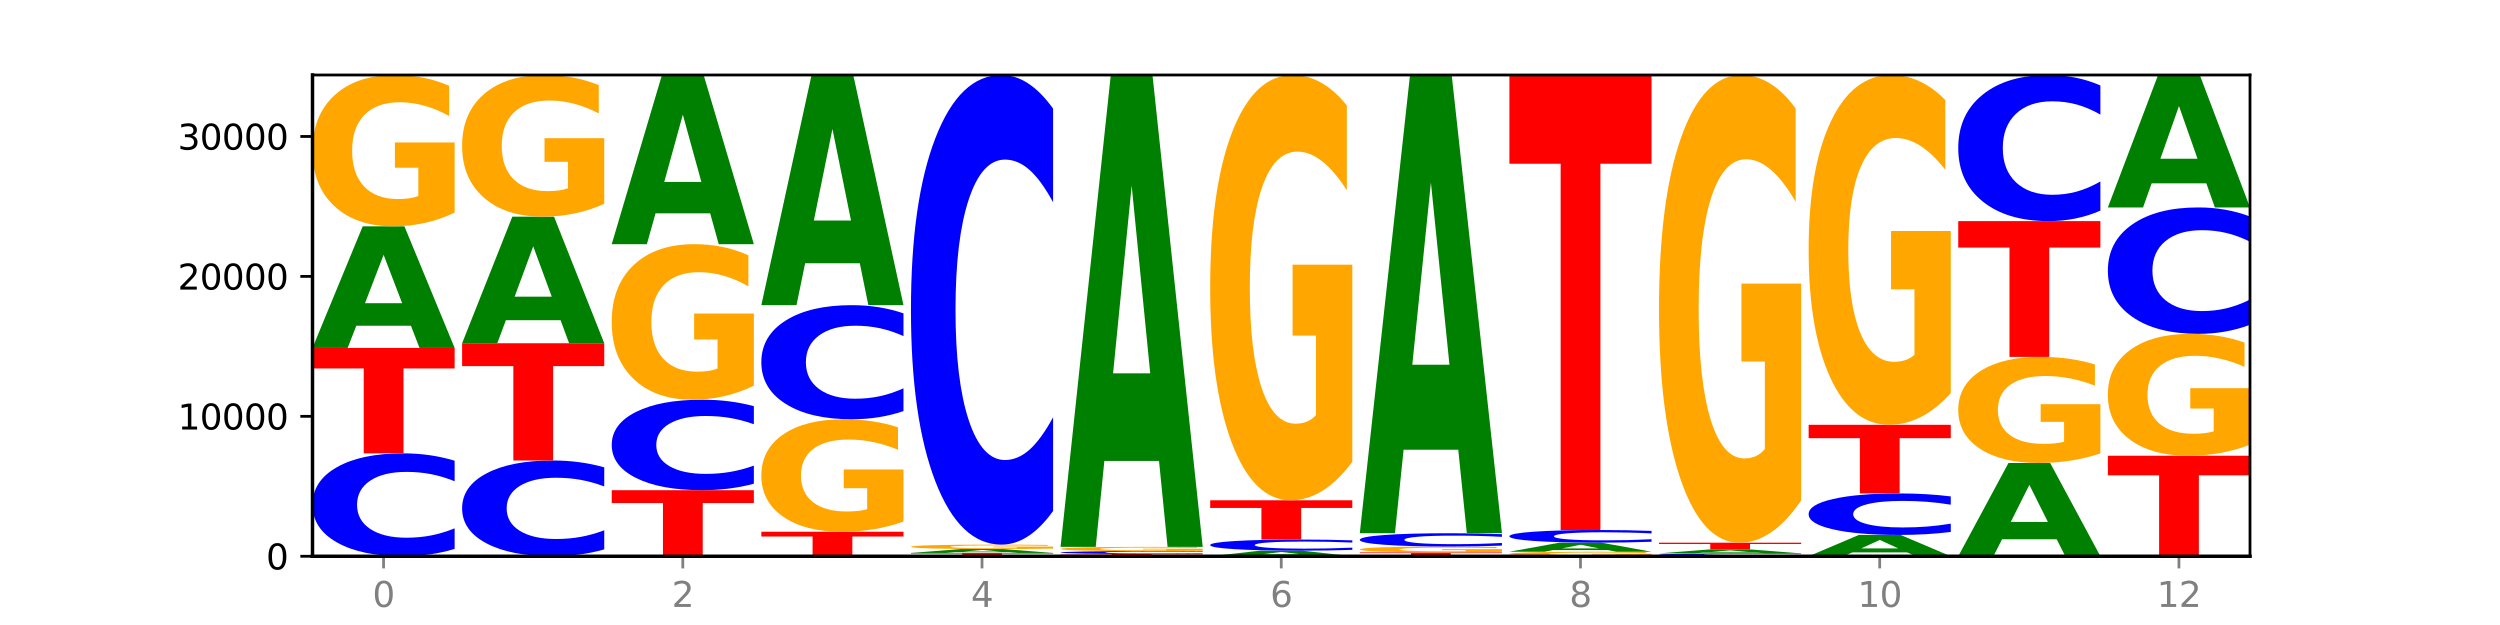 <?xml version="1.0" encoding="utf-8" standalone="no"?>
<!DOCTYPE svg PUBLIC "-//W3C//DTD SVG 1.1//EN"
  "http://www.w3.org/Graphics/SVG/1.1/DTD/svg11.dtd">
<svg xmlns:xlink="http://www.w3.org/1999/xlink" width="720pt" height="180pt" viewBox="0 0 720 180" xmlns="http://www.w3.org/2000/svg" version="1.1">
 <defs>
  <style type="text/css">*{stroke-linejoin: round; stroke-linecap: butt}</style>
 </defs>
 <g id="figure_1">
  <g id="patch_1">
   <path d="M 0 180 
L 720 180 
L 720 0 
L 0 0 
z
" style="fill: #ffffff"/>
  </g>
  <g id="axes_1">
   <g id="patch_2">
    <path d="M 90 160.2 
L 648 160.2 
L 648 21.6 
L 90 21.6 
z
" style="fill: #ffffff"/>
   </g>
   <g id="line2d_1">
    <path d="M 90 160.2 
L 648 160.2 
" clip-path="url(#pd9ad9c2cfc)" style="fill: none; stroke: #000000; stroke-width: 0.5; stroke-linecap: square"/>
   </g>
   <g id="patch_3">
    <path d="M 130.934 158.076 
Q 127.51 159.129 123.808 159.661 
Q 120.105 160.2 116.073 160.2 
Q 104.047 160.2 97.024 156.209 
Q 90 152.218 90 145.392 
Q 90 138.543 97.024 134.558 
Q 104.047 130.566 116.073 130.566 
Q 120.105 130.566 123.808 131.105 
Q 127.51 131.638 130.934 132.691 
L 130.934 138.598 
Q 127.479 137.202 124.127 136.553 
Q 120.776 135.904 117.073 135.904 
Q 110.431 135.904 106.625 138.432 
Q 102.83 140.954 102.83 145.392 
Q 102.83 149.812 106.625 152.34 
Q 110.431 154.862 117.073 154.862 
Q 120.776 154.862 124.127 154.213 
Q 127.479 153.558 130.934 152.163 
L 130.934 158.076 
z
" clip-path="url(#pd9ad9c2cfc)" style="fill: #0000ff"/>
   </g>
   <g id="patch_4">
    <path d="M 90 100.2 
L 130.934 100.2 
L 130.934 106.122 
L 116.208 106.122 
L 116.208 130.566 
L 104.755 130.566 
L 104.755 106.122 
L 90 106.122 
L 90 100.2 
z
" clip-path="url(#pd9ad9c2cfc)" style="fill: #ff0000"/>
   </g>
   <g id="patch_5">
    <path d="M 118.355 93.82 
L 102.613 93.82 
L 100.127 100.2 
L 90 100.2 
L 104.462 65.178 
L 116.472 65.178 
L 130.934 100.2 
L 120.816 100.2 
L 118.355 93.82 
z
M 105.123 87.32 
L 115.819 87.32 
L 110.48 73.389 
L 105.123 87.32 
z
" clip-path="url(#pd9ad9c2cfc)" style="fill: #008000"/>
   </g>
   <g id="patch_6">
    <path d="M 130.934 61.235 
Q 126.806 63.206 122.366 64.197 
Q 117.926 65.178 113.192 65.178 
Q 102.495 65.178 96.247 59.309 
Q 90 53.439 90 43.402 
Q 90 33.248 96.358 27.424 
Q 102.724 21.6 113.797 21.6 
Q 118.063 21.6 121.971 22.392 
Q 125.889 23.175 129.356 24.724 
L 129.356 33.41 
Q 125.779 31.421 122.237 30.44 
Q 118.696 29.45 115.137 29.45 
Q 108.55 29.45 104.981 33.068 
Q 101.412 36.678 101.412 43.402 
Q 101.412 50.064 104.853 53.7 
Q 108.293 57.328 114.623 57.328 
Q 116.348 57.328 117.825 57.121 
Q 119.302 56.905 120.476 56.455 
L 120.476 48.299 
L 113.733 48.299 
L 113.733 41.035 
L 130.934 41.035 
L 130.934 61.235 
z
" clip-path="url(#pd9ad9c2cfc)" style="fill: #ffa600"/>
   </g>
   <g id="patch_7">
    <path d="M 174.023 158.223 
Q 170.599 159.203 166.897 159.699 
Q 163.194 160.2 159.161 160.2 
Q 147.136 160.2 140.112 156.486 
Q 133.089 152.771 133.089 146.419 
Q 133.089 140.045 140.112 136.336 
Q 147.136 132.622 159.161 132.622 
Q 163.194 132.622 166.897 133.123 
Q 170.599 133.619 174.023 134.599 
L 174.023 140.096 
Q 170.568 138.797 167.216 138.193 
Q 163.864 137.589 160.162 137.589 
Q 153.52 137.589 149.714 139.942 
Q 145.919 142.289 145.919 146.419 
Q 145.919 150.533 149.714 152.885 
Q 153.52 155.232 160.162 155.232 
Q 163.864 155.232 167.216 154.629 
Q 170.568 154.019 174.023 152.72 
L 174.023 158.223 
z
" clip-path="url(#pd9ad9c2cfc)" style="fill: #0000ff"/>
   </g>
   <g id="patch_8">
    <path d="M 133.089 98.857 
L 174.023 98.857 
L 174.023 105.442 
L 159.296 105.442 
L 159.296 132.622 
L 147.844 132.622 
L 147.844 105.442 
L 133.089 105.442 
L 133.089 98.857 
z
" clip-path="url(#pd9ad9c2cfc)" style="fill: #ff0000"/>
   </g>
   <g id="patch_9">
    <path d="M 161.444 92.216 
L 145.701 92.216 
L 143.216 98.857 
L 133.089 98.857 
L 147.551 62.397 
L 159.561 62.397 
L 174.023 98.857 
L 163.905 98.857 
L 161.444 92.216 
z
M 148.212 85.449 
L 158.908 85.449 
L 153.569 70.946 
L 148.212 85.449 
z
" clip-path="url(#pd9ad9c2cfc)" style="fill: #008000"/>
   </g>
   <g id="patch_10">
    <path d="M 174.023 58.706 
Q 169.895 60.551 165.455 61.478 
Q 161.014 62.397 156.281 62.397 
Q 145.584 62.397 139.336 56.902 
Q 133.089 51.408 133.089 42.011 
Q 133.089 32.505 139.446 27.053 
Q 145.813 21.6 156.886 21.6 
Q 161.152 21.6 165.06 22.342 
Q 168.977 23.075 172.445 24.524 
L 172.445 32.657 
Q 168.867 30.794 165.326 29.876 
Q 161.785 28.949 158.226 28.949 
Q 151.639 28.949 148.07 32.336 
Q 144.501 35.716 144.501 42.011 
Q 144.501 48.247 147.941 51.652 
Q 151.382 55.048 157.712 55.048 
Q 159.437 55.048 160.914 54.854 
Q 162.391 54.652 163.565 54.231 
L 163.565 46.596 
L 156.822 46.596 
L 156.822 39.795 
L 174.023 39.795 
L 174.023 58.706 
z
" clip-path="url(#pd9ad9c2cfc)" style="fill: #ffa600"/>
   </g>
   <g id="patch_11">
    <path d="M 176.178 141.174 
L 217.112 141.174 
L 217.112 144.884 
L 202.385 144.884 
L 202.385 160.2 
L 190.933 160.2 
L 190.933 144.884 
L 176.178 144.884 
L 176.178 141.174 
z
" clip-path="url(#pd9ad9c2cfc)" style="fill: #ff0000"/>
   </g>
   <g id="patch_12">
    <path d="M 217.112 139.306 
Q 213.688 140.232 209.985 140.7 
Q 206.283 141.174 202.25 141.174 
Q 190.225 141.174 183.201 137.664 
Q 176.178 134.153 176.178 128.15 
Q 176.178 122.126 183.201 118.621 
Q 190.225 115.111 202.25 115.111 
Q 206.283 115.111 209.985 115.585 
Q 213.688 116.053 217.112 116.979 
L 217.112 122.174 
Q 213.657 120.947 210.305 120.376 
Q 206.953 119.806 203.251 119.806 
Q 196.609 119.806 192.803 122.029 
Q 189.008 124.247 189.008 128.15 
Q 189.008 132.038 192.803 134.261 
Q 196.609 136.479 203.251 136.479 
Q 206.953 136.479 210.305 135.908 
Q 213.657 135.332 217.112 134.105 
L 217.112 139.306 
z
" clip-path="url(#pd9ad9c2cfc)" style="fill: #0000ff"/>
   </g>
   <g id="patch_13">
    <path d="M 217.112 111.058 
Q 212.984 113.085 208.543 114.102 
Q 204.103 115.111 199.369 115.111 
Q 188.673 115.111 182.425 109.078 
Q 176.178 103.046 176.178 92.729 
Q 176.178 82.293 182.535 76.306 
Q 188.902 70.32 199.975 70.32 
Q 204.241 70.32 208.149 71.134 
Q 212.066 71.939 215.534 73.531 
L 215.534 82.459 
Q 211.956 80.415 208.415 79.406 
Q 204.874 78.388 201.314 78.388 
Q 194.727 78.388 191.159 82.108 
Q 187.59 85.818 187.59 92.729 
Q 187.59 99.576 191.03 103.314 
Q 194.471 107.043 200.801 107.043 
Q 202.525 107.043 204.002 106.83 
Q 205.479 106.608 206.654 106.145 
L 206.654 97.763 
L 199.911 97.763 
L 199.911 90.296 
L 217.112 90.296 
L 217.112 111.058 
z
" clip-path="url(#pd9ad9c2cfc)" style="fill: #ffa600"/>
   </g>
   <g id="patch_14">
    <path d="M 204.533 61.445 
L 188.79 61.445 
L 186.304 70.32 
L 176.178 70.32 
L 190.64 21.6 
L 202.65 21.6 
L 217.112 70.32 
L 206.993 70.32 
L 204.533 61.445 
z
M 191.301 52.403 
L 201.997 52.403 
L 196.657 33.023 
L 191.301 52.403 
z
" clip-path="url(#pd9ad9c2cfc)" style="fill: #008000"/>
   </g>
   <g id="patch_15">
    <path d="M 219.266 153.147 
L 260.201 153.147 
L 260.201 154.523 
L 245.474 154.523 
L 245.474 160.2 
L 234.022 160.2 
L 234.022 154.523 
L 219.266 154.523 
L 219.266 153.147 
z
" clip-path="url(#pd9ad9c2cfc)" style="fill: #ff0000"/>
   </g>
   <g id="patch_16">
    <path d="M 260.201 150.216 
Q 256.072 151.682 251.632 152.418 
Q 247.192 153.147 242.458 153.147 
Q 231.761 153.147 225.514 148.784 
Q 219.266 144.42 219.266 136.958 
Q 219.266 129.409 225.624 125.079 
Q 231.991 120.749 243.064 120.749 
Q 247.33 120.749 251.238 121.338 
Q 255.155 121.92 258.623 123.071 
L 258.623 129.53 
Q 255.045 128.051 251.504 127.321 
Q 247.963 126.585 244.403 126.585 
Q 237.816 126.585 234.248 129.275 
Q 230.679 131.959 230.679 136.958 
Q 230.679 141.911 234.119 144.614 
Q 237.559 147.311 243.889 147.311 
Q 245.614 147.311 247.091 147.158 
Q 248.568 146.997 249.742 146.662 
L 249.742 140.599 
L 243 140.599 
L 243 135.198 
L 260.201 135.198 
L 260.201 150.216 
z
" clip-path="url(#pd9ad9c2cfc)" style="fill: #ffa600"/>
   </g>
   <g id="patch_17">
    <path d="M 260.201 118.394 
Q 256.777 119.561 253.074 120.152 
Q 249.372 120.749 245.339 120.749 
Q 233.313 120.749 226.29 116.323 
Q 219.266 111.897 219.266 104.328 
Q 219.266 96.732 226.29 92.313 
Q 233.313 87.887 245.339 87.887 
Q 249.372 87.887 253.074 88.485 
Q 256.777 89.075 260.201 90.243 
L 260.201 96.794 
Q 256.746 95.246 253.394 94.526 
Q 250.042 93.807 246.339 93.807 
Q 239.697 93.807 235.892 96.61 
Q 232.096 99.407 232.096 104.328 
Q 232.096 109.23 235.892 112.033 
Q 239.697 114.83 246.339 114.83 
Q 250.042 114.83 253.394 114.11 
Q 256.746 113.384 260.201 111.836 
L 260.201 118.394 
z
" clip-path="url(#pd9ad9c2cfc)" style="fill: #0000ff"/>
   </g>
   <g id="patch_18">
    <path d="M 247.622 75.812 
L 231.879 75.812 
L 229.393 87.887 
L 219.266 87.887 
L 233.729 21.6 
L 245.739 21.6 
L 260.201 87.887 
L 250.082 87.887 
L 247.622 75.812 
z
M 234.39 63.509 
L 245.086 63.509 
L 239.746 37.142 
L 234.39 63.509 
z
" clip-path="url(#pd9ad9c2cfc)" style="fill: #008000"/>
   </g>
   <g id="patch_19">
    <path d="M 262.355 159.245 
L 303.29 159.245 
L 303.29 159.431 
L 288.563 159.431 
L 288.563 160.2 
L 277.111 160.2 
L 277.111 159.431 
L 262.355 159.431 
L 262.355 159.245 
z
" clip-path="url(#pd9ad9c2cfc)" style="fill: #ff0000"/>
   </g>
   <g id="patch_20">
    <path d="M 290.71 159.041 
L 274.968 159.041 
L 272.482 159.245 
L 262.355 159.245 
L 276.817 158.124 
L 288.827 158.124 
L 303.29 159.245 
L 293.171 159.245 
L 290.71 159.041 
z
M 277.479 158.833 
L 288.175 158.833 
L 282.835 158.387 
L 277.479 158.833 
z
" clip-path="url(#pd9ad9c2cfc)" style="fill: #008000"/>
   </g>
   <g id="patch_21">
    <path d="M 303.29 158.009 
Q 299.161 158.067 294.721 158.096 
Q 290.281 158.124 285.547 158.124 
Q 274.85 158.124 268.603 157.952 
Q 262.355 157.78 262.355 157.486 
Q 262.355 157.188 268.713 157.018 
Q 275.08 156.847 286.153 156.847 
Q 290.418 156.847 294.327 156.87 
Q 298.244 156.893 301.712 156.939 
L 301.712 157.193 
Q 298.134 157.135 294.593 157.106 
Q 291.051 157.077 287.492 157.077 
Q 280.905 157.077 277.336 157.183 
Q 273.768 157.289 273.768 157.486 
Q 273.768 157.681 277.208 157.788 
Q 280.648 157.894 286.978 157.894 
Q 288.703 157.894 290.18 157.888 
Q 291.657 157.882 292.831 157.869 
L 292.831 157.63 
L 286.088 157.63 
L 286.088 157.417 
L 303.29 157.417 
L 303.29 158.009 
z
" clip-path="url(#pd9ad9c2cfc)" style="fill: #ffa600"/>
   </g>
   <g id="patch_22">
    <path d="M 303.29 147.153 
Q 299.865 151.958 296.163 154.388 
Q 292.46 156.847 288.428 156.847 
Q 276.402 156.847 269.379 138.631 
Q 262.355 120.416 262.355 89.265 
Q 262.355 58.003 269.379 39.815 
Q 276.402 21.6 288.428 21.6 
Q 292.46 21.6 296.163 24.059 
Q 299.865 26.489 303.29 31.294 
L 303.29 58.254 
Q 299.835 51.885 296.483 48.923 
Q 293.131 45.962 289.428 45.962 
Q 282.786 45.962 278.981 57.5 
Q 275.185 69.01 275.185 89.265 
Q 275.185 109.436 278.981 120.975 
Q 282.786 132.485 289.428 132.485 
Q 293.131 132.485 296.483 129.524 
Q 299.835 126.534 303.29 120.165 
L 303.29 147.153 
z
" clip-path="url(#pd9ad9c2cfc)" style="fill: #0000ff"/>
   </g>
   <g id="patch_23">
    <path d="M 305.444 159.559 
L 346.378 159.559 
L 346.378 159.684 
L 331.652 159.684 
L 331.652 160.2 
L 320.199 160.2 
L 320.199 159.684 
L 305.444 159.684 
L 305.444 159.559 
z
" clip-path="url(#pd9ad9c2cfc)" style="fill: #ff0000"/>
   </g>
   <g id="patch_24">
    <path d="M 346.378 159.498 
Q 342.954 159.528 339.252 159.544 
Q 335.549 159.559 331.517 159.559 
Q 319.491 159.559 312.468 159.445 
Q 305.444 159.33 305.444 159.134 
Q 305.444 158.938 312.468 158.823 
Q 319.491 158.709 331.517 158.709 
Q 335.549 158.709 339.252 158.724 
Q 342.954 158.74 346.378 158.77 
L 346.378 158.939 
Q 342.923 158.899 339.571 158.881 
Q 336.22 158.862 332.517 158.862 
Q 325.875 158.862 322.069 158.935 
Q 318.274 159.007 318.274 159.134 
Q 318.274 159.261 322.069 159.334 
Q 325.875 159.406 332.517 159.406 
Q 336.22 159.406 339.571 159.387 
Q 342.923 159.369 346.378 159.329 
L 346.378 159.498 
z
" clip-path="url(#pd9ad9c2cfc)" style="fill: #0000ff"/>
   </g>
   <g id="patch_25">
    <path d="M 346.378 158.599 
Q 342.25 158.654 337.81 158.682 
Q 333.37 158.709 328.636 158.709 
Q 317.939 158.709 311.692 158.545 
Q 305.444 158.382 305.444 158.103 
Q 305.444 157.82 311.802 157.658 
Q 318.168 157.496 329.241 157.496 
Q 333.507 157.496 337.415 157.518 
Q 341.333 157.54 344.8 157.583 
L 344.8 157.825 
Q 341.223 157.769 337.681 157.742 
Q 334.14 157.714 330.581 157.714 
Q 323.994 157.714 320.425 157.815 
Q 316.856 157.916 316.856 158.103 
Q 316.856 158.288 320.297 158.389 
Q 323.737 158.49 330.067 158.49 
Q 331.792 158.49 333.269 158.485 
Q 334.746 158.479 335.92 158.466 
L 335.92 158.239 
L 329.177 158.239 
L 329.177 158.037 
L 346.378 158.037 
L 346.378 158.599 
z
" clip-path="url(#pd9ad9c2cfc)" style="fill: #ffa600"/>
   </g>
   <g id="patch_26">
    <path d="M 333.799 132.74 
L 318.057 132.74 
L 315.571 157.496 
L 305.444 157.496 
L 319.906 21.6 
L 331.916 21.6 
L 346.378 157.496 
L 336.26 157.496 
L 333.799 132.74 
z
M 320.567 107.518 
L 331.263 107.518 
L 325.924 53.462 
L 320.567 107.518 
z
" clip-path="url(#pd9ad9c2cfc)" style="fill: #008000"/>
   </g>
   <g id="patch_27">
    <path d="M 376.888 159.906 
L 361.145 159.906 
L 358.66 160.2 
L 348.533 160.2 
L 362.995 158.588 
L 375.005 158.588 
L 389.467 160.2 
L 379.349 160.2 
L 376.888 159.906 
z
M 363.656 159.607 
L 374.352 159.607 
L 369.013 158.966 
L 363.656 159.607 
z
" clip-path="url(#pd9ad9c2cfc)" style="fill: #008000"/>
   </g>
   <g id="patch_28">
    <path d="M 389.467 158.359 
Q 386.043 158.472 382.341 158.53 
Q 378.638 158.588 374.605 158.588 
Q 362.58 158.588 355.556 158.158 
Q 348.533 157.727 348.533 156.991 
Q 348.533 156.252 355.556 155.822 
Q 362.58 155.392 374.605 155.392 
Q 378.638 155.392 382.341 155.45 
Q 386.043 155.508 389.467 155.621 
L 389.467 156.258 
Q 386.012 156.108 382.66 156.038 
Q 379.308 155.968 375.606 155.968 
Q 368.964 155.968 365.158 156.24 
Q 361.363 156.512 361.363 156.991 
Q 361.363 157.468 365.158 157.74 
Q 368.964 158.012 375.606 158.012 
Q 379.308 158.012 382.66 157.942 
Q 386.012 157.872 389.467 157.721 
L 389.467 158.359 
z
" clip-path="url(#pd9ad9c2cfc)" style="fill: #0000ff"/>
   </g>
   <g id="patch_29">
    <path d="M 348.533 144.084 
L 389.467 144.084 
L 389.467 146.289 
L 374.74 146.289 
L 374.74 155.392 
L 363.288 155.392 
L 363.288 146.289 
L 348.533 146.289 
L 348.533 144.084 
z
" clip-path="url(#pd9ad9c2cfc)" style="fill: #ff0000"/>
   </g>
   <g id="patch_30">
    <path d="M 389.467 133.002 
Q 385.339 138.543 380.899 141.326 
Q 376.458 144.084 371.725 144.084 
Q 361.028 144.084 354.78 127.587 
Q 348.533 111.091 348.533 82.88 
Q 348.533 54.34 354.89 37.97 
Q 361.257 21.6 372.33 21.6 
Q 376.596 21.6 380.504 23.827 
Q 384.421 26.028 387.889 30.38 
L 387.889 54.795 
Q 384.311 49.204 380.77 46.446 
Q 377.229 43.663 373.67 43.663 
Q 367.083 43.663 363.514 53.834 
Q 359.945 63.98 359.945 82.88 
Q 359.945 101.603 363.386 111.824 
Q 366.826 122.021 373.156 122.021 
Q 374.881 122.021 376.358 121.439 
Q 377.835 120.832 379.009 119.567 
L 379.009 96.644 
L 372.266 96.644 
L 372.266 76.225 
L 389.467 76.225 
L 389.467 133.002 
z
" clip-path="url(#pd9ad9c2cfc)" style="fill: #ffa600"/>
   </g>
   <g id="patch_31">
    <path d="M 391.622 159.092 
L 432.556 159.092 
L 432.556 159.308 
L 417.829 159.308 
L 417.829 160.2 
L 406.377 160.2 
L 406.377 159.308 
L 391.622 159.308 
L 391.622 159.092 
z
" clip-path="url(#pd9ad9c2cfc)" style="fill: #ff0000"/>
   </g>
   <g id="patch_32">
    <path d="M 432.556 158.939 
Q 428.428 159.016 423.987 159.054 
Q 419.547 159.092 414.813 159.092 
Q 404.117 159.092 397.869 158.865 
Q 391.622 158.638 391.622 158.25 
Q 391.622 157.857 397.979 157.632 
Q 404.346 157.407 415.419 157.407 
Q 419.685 157.407 423.593 157.438 
Q 427.51 157.468 430.978 157.528 
L 430.978 157.864 
Q 427.4 157.787 423.859 157.749 
Q 420.318 157.711 416.758 157.711 
Q 410.171 157.711 406.603 157.85 
Q 403.034 157.99 403.034 158.25 
Q 403.034 158.507 406.474 158.648 
Q 409.915 158.788 416.245 158.788 
Q 417.969 158.788 419.446 158.78 
Q 420.923 158.772 422.098 158.755 
L 422.098 158.439 
L 415.355 158.439 
L 415.355 158.158 
L 432.556 158.158 
L 432.556 158.939 
z
" clip-path="url(#pd9ad9c2cfc)" style="fill: #ffa600"/>
   </g>
   <g id="patch_33">
    <path d="M 432.556 157.132 
Q 429.132 157.268 425.429 157.337 
Q 421.727 157.407 417.694 157.407 
Q 405.669 157.407 398.645 156.89 
Q 391.622 156.374 391.622 155.49 
Q 391.622 154.603 398.645 154.087 
Q 405.669 153.57 417.694 153.57 
Q 421.727 153.57 425.429 153.64 
Q 429.132 153.709 432.556 153.845 
L 432.556 154.61 
Q 429.101 154.43 425.749 154.346 
Q 422.397 154.262 418.695 154.262 
Q 412.053 154.262 408.247 154.589 
Q 404.452 154.915 404.452 155.49 
Q 404.452 156.062 408.247 156.39 
Q 412.053 156.716 418.695 156.716 
Q 422.397 156.716 425.749 156.632 
Q 429.101 156.547 432.556 156.367 
L 432.556 157.132 
z
" clip-path="url(#pd9ad9c2cfc)" style="fill: #0000ff"/>
   </g>
   <g id="patch_34">
    <path d="M 419.977 129.53 
L 404.234 129.53 
L 401.749 153.57 
L 391.622 153.57 
L 406.084 21.6 
L 418.094 21.6 
L 432.556 153.57 
L 422.437 153.57 
L 419.977 129.53 
z
M 406.745 105.036 
L 417.441 105.036 
L 412.101 52.542 
L 406.745 105.036 
z
" clip-path="url(#pd9ad9c2cfc)" style="fill: #008000"/>
   </g>
   <g id="patch_35">
    <path d="M 475.645 160.082 
Q 471.516 160.141 467.076 160.171 
Q 462.636 160.2 457.902 160.2 
Q 447.205 160.2 440.958 160.025 
Q 434.71 159.849 434.71 159.55 
Q 434.71 159.246 441.068 159.072 
Q 447.435 158.898 458.508 158.898 
Q 462.774 158.898 466.682 158.922 
Q 470.599 158.945 474.067 158.992 
L 474.067 159.251 
Q 470.489 159.192 466.948 159.162 
Q 463.407 159.133 459.847 159.133 
Q 453.26 159.133 449.692 159.241 
Q 446.123 159.349 446.123 159.55 
Q 446.123 159.749 449.563 159.857 
Q 453.003 159.966 459.333 159.966 
Q 461.058 159.966 462.535 159.959 
Q 464.012 159.953 465.186 159.939 
L 465.186 159.696 
L 458.444 159.696 
L 458.444 159.479 
L 475.645 159.479 
L 475.645 160.082 
z
" clip-path="url(#pd9ad9c2cfc)" style="fill: #ffa600"/>
   </g>
   <g id="patch_36">
    <path d="M 463.066 158.422 
L 447.323 158.422 
L 444.837 158.898 
L 434.71 158.898 
L 449.173 156.283 
L 461.183 156.283 
L 475.645 158.898 
L 465.526 158.898 
L 463.066 158.422 
z
M 449.834 157.936 
L 460.53 157.936 
L 455.19 156.896 
L 449.834 157.936 
z
" clip-path="url(#pd9ad9c2cfc)" style="fill: #008000"/>
   </g>
   <g id="patch_37">
    <path d="M 475.645 156.022 
Q 472.221 156.151 468.518 156.216 
Q 464.816 156.283 460.783 156.283 
Q 448.757 156.283 441.734 155.792 
Q 434.71 155.301 434.71 154.462 
Q 434.71 153.62 441.734 153.13 
Q 448.757 152.639 460.783 152.639 
Q 464.816 152.639 468.518 152.706 
Q 472.221 152.771 475.645 152.901 
L 475.645 153.627 
Q 472.19 153.455 468.838 153.376 
Q 465.486 153.296 461.783 153.296 
Q 455.142 153.296 451.336 153.607 
Q 447.54 153.917 447.54 154.462 
Q 447.54 155.006 451.336 155.316 
Q 455.142 155.626 461.783 155.626 
Q 465.486 155.626 468.838 155.547 
Q 472.19 155.466 475.645 155.295 
L 475.645 156.022 
z
" clip-path="url(#pd9ad9c2cfc)" style="fill: #0000ff"/>
   </g>
   <g id="patch_38">
    <path d="M 434.71 21.6 
L 475.645 21.6 
L 475.645 47.156 
L 460.918 47.156 
L 460.918 152.639 
L 449.466 152.639 
L 449.466 47.156 
L 434.71 47.156 
L 434.71 21.6 
z
" clip-path="url(#pd9ad9c2cfc)" style="fill: #ff0000"/>
   </g>
   <g id="patch_39">
    <path d="M 518.734 160.141 
Q 515.31 160.17 511.607 160.185 
Q 507.904 160.2 503.872 160.2 
Q 491.846 160.2 484.823 160.089 
Q 477.799 159.977 477.799 159.787 
Q 477.799 159.596 484.823 159.485 
Q 491.846 159.374 503.872 159.374 
Q 507.904 159.374 511.607 159.389 
Q 515.31 159.404 518.734 159.433 
L 518.734 159.598 
Q 515.279 159.559 511.927 159.541 
Q 508.575 159.523 504.872 159.523 
Q 498.23 159.523 494.425 159.593 
Q 490.629 159.663 490.629 159.787 
Q 490.629 159.91 494.425 159.981 
Q 498.23 160.051 504.872 160.051 
Q 508.575 160.051 511.927 160.033 
Q 515.279 160.015 518.734 159.976 
L 518.734 160.141 
z
" clip-path="url(#pd9ad9c2cfc)" style="fill: #0000ff"/>
   </g>
   <g id="patch_40">
    <path d="M 506.154 159.168 
L 490.412 159.168 
L 487.926 159.374 
L 477.799 159.374 
L 492.261 158.245 
L 504.271 158.245 
L 518.734 159.374 
L 508.615 159.374 
L 506.154 159.168 
z
M 492.923 158.959 
L 503.619 158.959 
L 498.279 158.51 
L 492.923 158.959 
z
" clip-path="url(#pd9ad9c2cfc)" style="fill: #008000"/>
   </g>
   <g id="patch_41">
    <path d="M 477.799 156.295 
L 518.734 156.295 
L 518.734 156.675 
L 504.007 156.675 
L 504.007 158.245 
L 492.555 158.245 
L 492.555 156.675 
L 477.799 156.675 
L 477.799 156.295 
z
" clip-path="url(#pd9ad9c2cfc)" style="fill: #ff0000"/>
   </g>
   <g id="patch_42">
    <path d="M 518.734 144.108 
Q 514.605 150.201 510.165 153.262 
Q 505.725 156.295 500.991 156.295 
Q 490.294 156.295 484.047 138.154 
Q 477.799 120.013 477.799 88.989 
Q 477.799 57.604 484.157 39.602 
Q 490.524 21.6 501.597 21.6 
Q 505.862 21.6 509.771 24.048 
Q 513.688 26.469 517.156 31.255 
L 517.156 58.105 
Q 513.578 51.956 510.037 48.923 
Q 506.495 45.862 502.936 45.862 
Q 496.349 45.862 492.78 57.047 
Q 489.212 68.205 489.212 88.989 
Q 489.212 109.579 492.652 120.82 
Q 496.092 132.032 502.422 132.032 
Q 504.147 132.032 505.624 131.393 
Q 507.101 130.725 508.275 129.334 
L 508.275 104.125 
L 501.532 104.125 
L 501.532 81.671 
L 518.734 81.671 
L 518.734 144.108 
z
" clip-path="url(#pd9ad9c2cfc)" style="fill: #ffa600"/>
   </g>
   <g id="patch_43">
    <path d="M 549.243 159.082 
L 533.501 159.082 
L 531.015 160.2 
L 520.888 160.2 
L 535.35 154.062 
L 547.36 154.062 
L 561.822 160.2 
L 551.704 160.2 
L 549.243 159.082 
z
M 536.011 157.943 
L 546.707 157.943 
L 541.368 155.501 
L 536.011 157.943 
z
" clip-path="url(#pd9ad9c2cfc)" style="fill: #008000"/>
   </g>
   <g id="patch_44">
    <path d="M 561.822 153.205 
Q 558.398 153.63 554.696 153.845 
Q 550.993 154.062 546.961 154.062 
Q 534.935 154.062 527.912 152.452 
Q 520.888 150.842 520.888 148.089 
Q 520.888 145.326 527.912 143.719 
Q 534.935 142.109 546.961 142.109 
Q 550.993 142.109 554.696 142.326 
Q 558.398 142.541 561.822 142.966 
L 561.822 145.348 
Q 558.367 144.785 555.015 144.524 
Q 551.664 144.262 547.961 144.262 
Q 541.319 144.262 537.513 145.282 
Q 533.718 146.299 533.718 148.089 
Q 533.718 149.872 537.513 150.892 
Q 541.319 151.909 547.961 151.909 
Q 551.664 151.909 555.015 151.647 
Q 558.367 151.383 561.822 150.82 
L 561.822 153.205 
z
" clip-path="url(#pd9ad9c2cfc)" style="fill: #0000ff"/>
   </g>
   <g id="patch_45">
    <path d="M 520.888 122.345 
L 561.822 122.345 
L 561.822 126.2 
L 547.096 126.2 
L 547.096 142.109 
L 535.643 142.109 
L 535.643 126.2 
L 520.888 126.2 
L 520.888 122.345 
z
" clip-path="url(#pd9ad9c2cfc)" style="fill: #ff0000"/>
   </g>
   <g id="patch_46">
    <path d="M 561.822 113.23 
Q 557.694 117.787 553.254 120.077 
Q 548.814 122.345 544.08 122.345 
Q 533.383 122.345 527.136 108.776 
Q 520.888 95.208 520.888 72.004 
Q 520.888 48.529 527.246 35.065 
Q 533.612 21.6 544.685 21.6 
Q 548.951 21.6 552.859 23.431 
Q 556.777 25.242 560.244 28.821 
L 560.244 48.904 
Q 556.667 44.305 553.125 42.036 
Q 549.584 39.747 546.025 39.747 
Q 539.438 39.747 535.869 48.113 
Q 532.3 56.458 532.3 72.004 
Q 532.3 87.404 535.741 95.811 
Q 539.181 104.198 545.511 104.198 
Q 547.236 104.198 548.713 103.719 
Q 550.19 103.22 551.364 102.179 
L 551.364 83.325 
L 544.621 83.325 
L 544.621 66.531 
L 561.822 66.531 
L 561.822 113.23 
z
" clip-path="url(#pd9ad9c2cfc)" style="fill: #ffa600"/>
   </g>
   <g id="patch_47">
    <path d="M 592.332 155.307 
L 576.589 155.307 
L 574.104 160.2 
L 563.977 160.2 
L 578.439 133.339 
L 590.449 133.339 
L 604.911 160.2 
L 594.793 160.2 
L 592.332 155.307 
z
M 579.1 150.321 
L 589.796 150.321 
L 584.457 139.637 
L 579.1 150.321 
z
" clip-path="url(#pd9ad9c2cfc)" style="fill: #008000"/>
   </g>
   <g id="patch_48">
    <path d="M 604.911 130.575 
Q 600.783 131.957 596.343 132.651 
Q 591.902 133.339 587.169 133.339 
Q 576.472 133.339 570.224 129.224 
Q 563.977 125.109 563.977 118.073 
Q 563.977 110.954 570.334 106.87 
Q 576.701 102.787 587.774 102.787 
Q 592.04 102.787 595.948 103.342 
Q 599.865 103.891 603.333 104.977 
L 603.333 111.067 
Q 599.755 109.672 596.214 108.984 
Q 592.673 108.29 589.114 108.29 
Q 582.527 108.29 578.958 110.827 
Q 575.389 113.358 575.389 118.073 
Q 575.389 122.743 578.83 125.292 
Q 582.27 127.836 588.6 127.836 
Q 590.325 127.836 591.802 127.691 
Q 593.279 127.539 594.453 127.224 
L 594.453 121.506 
L 587.71 121.506 
L 587.71 116.413 
L 604.911 116.413 
L 604.911 130.575 
z
" clip-path="url(#pd9ad9c2cfc)" style="fill: #ffa600"/>
   </g>
   <g id="patch_49">
    <path d="M 563.977 63.679 
L 604.911 63.679 
L 604.911 71.306 
L 590.184 71.306 
L 590.184 102.787 
L 578.732 102.787 
L 578.732 71.306 
L 563.977 71.306 
L 563.977 63.679 
z
" clip-path="url(#pd9ad9c2cfc)" style="fill: #ff0000"/>
   </g>
   <g id="patch_50">
    <path d="M 604.911 60.662 
Q 601.487 62.157 597.785 62.914 
Q 594.082 63.679 590.049 63.679 
Q 578.024 63.679 571 58.011 
Q 563.977 52.344 563.977 42.652 
Q 563.977 32.926 571 27.267 
Q 578.024 21.6 590.049 21.6 
Q 594.082 21.6 597.785 22.365 
Q 601.487 23.121 604.911 24.616 
L 604.911 33.004 
Q 601.456 31.022 598.104 30.101 
Q 594.752 29.18 591.05 29.18 
Q 584.408 29.18 580.602 32.769 
Q 576.807 36.351 576.807 42.652 
Q 576.807 48.928 580.602 52.518 
Q 584.408 56.099 591.05 56.099 
Q 594.752 56.099 598.104 55.178 
Q 601.456 54.248 604.911 52.266 
L 604.911 60.662 
z
" clip-path="url(#pd9ad9c2cfc)" style="fill: #0000ff"/>
   </g>
   <g id="patch_51">
    <path d="M 607.066 131.248 
L 648 131.248 
L 648 136.894 
L 633.273 136.894 
L 633.273 160.2 
L 621.821 160.2 
L 621.821 136.894 
L 607.066 136.894 
L 607.066 131.248 
z
" clip-path="url(#pd9ad9c2cfc)" style="fill: #ff0000"/>
   </g>
   <g id="patch_52">
    <path d="M 648 128.072 
Q 643.872 129.66 639.431 130.457 
Q 634.991 131.248 630.257 131.248 
Q 619.561 131.248 613.313 126.52 
Q 607.066 121.793 607.066 113.709 
Q 607.066 105.531 613.423 100.84 
Q 619.79 96.149 630.863 96.149 
Q 635.129 96.149 639.037 96.787 
Q 642.954 97.418 646.422 98.665 
L 646.422 105.662 
Q 642.844 104.059 639.303 103.269 
Q 635.762 102.471 632.202 102.471 
Q 625.615 102.471 622.047 105.386 
Q 618.478 108.293 618.478 113.709 
Q 618.478 119.074 621.918 122.004 
Q 625.359 124.925 631.689 124.925 
Q 633.413 124.925 634.89 124.759 
Q 636.367 124.585 637.542 124.222 
L 637.542 117.653 
L 630.799 117.653 
L 630.799 111.802 
L 648 111.802 
L 648 128.072 
z
" clip-path="url(#pd9ad9c2cfc)" style="fill: #ffa600"/>
   </g>
   <g id="patch_53">
    <path d="M 648 93.54 
Q 644.576 94.833 640.873 95.487 
Q 637.171 96.149 633.138 96.149 
Q 621.113 96.149 614.089 91.246 
Q 607.066 86.342 607.066 77.956 
Q 607.066 69.541 614.089 64.645 
Q 621.113 59.741 633.138 59.741 
Q 637.171 59.741 640.873 60.403 
Q 644.576 61.057 648 62.351 
L 648 69.608 
Q 644.545 67.894 641.193 67.096 
Q 637.841 66.299 634.139 66.299 
Q 627.497 66.299 623.691 69.405 
Q 619.896 72.504 619.896 77.956 
Q 619.896 83.386 623.691 86.493 
Q 627.497 89.591 634.139 89.591 
Q 637.841 89.591 641.193 88.794 
Q 644.545 87.989 648 86.274 
L 648 93.54 
z
" clip-path="url(#pd9ad9c2cfc)" style="fill: #0000ff"/>
   </g>
   <g id="patch_54">
    <path d="M 635.421 52.793 
L 619.678 52.793 
L 617.193 59.741 
L 607.066 59.741 
L 621.528 21.6 
L 633.538 21.6 
L 648 59.741 
L 637.881 59.741 
L 635.421 52.793 
z
M 622.189 45.714 
L 632.885 45.714 
L 627.545 30.543 
L 622.189 45.714 
z
" clip-path="url(#pd9ad9c2cfc)" style="fill: #008000"/>
   </g>
   <g id="matplotlib.axis_1">
    <g id="xtick_1">
     <g id="line2d_2">
      <defs>
       <path id="m2dfbcd9085" d="M 0 0 
L 0 3.5 
" style="stroke: #808080; stroke-width: 0.8"/>
      </defs>
      <g>
       <use xlink:href="#m2dfbcd9085" x="110.467" y="160.2" style="fill: #808080; stroke: #808080; stroke-width: 0.8"/>
      </g>
     </g>
     <g id="text_1">
      <!-- 0 -->
      <g style="fill: #808080" transform="translate(107.286 174.798) scale(0.1 -0.1)">
       <defs>
        <path id="DejaVuSans-30" d="M 2034 4250 
Q 1547 4250 1301 3770 
Q 1056 3291 1056 2328 
Q 1056 1369 1301 889 
Q 1547 409 2034 409 
Q 2525 409 2770 889 
Q 3016 1369 3016 2328 
Q 3016 3291 2770 3770 
Q 2525 4250 2034 4250 
z
M 2034 4750 
Q 2819 4750 3233 4129 
Q 3647 3509 3647 2328 
Q 3647 1150 3233 529 
Q 2819 -91 2034 -91 
Q 1250 -91 836 529 
Q 422 1150 422 2328 
Q 422 3509 836 4129 
Q 1250 4750 2034 4750 
z
" transform="scale(0.016)"/>
       </defs>
       <use xlink:href="#DejaVuSans-30"/>
      </g>
     </g>
    </g>
    <g id="xtick_2">
     <g id="line2d_3">
      <g>
       <use xlink:href="#m2dfbcd9085" x="196.645" y="160.2" style="fill: #808080; stroke: #808080; stroke-width: 0.8"/>
      </g>
     </g>
     <g id="text_2">
      <!-- 2 -->
      <g style="fill: #808080" transform="translate(193.464 174.798) scale(0.1 -0.1)">
       <defs>
        <path id="DejaVuSans-32" d="M 1228 531 
L 3431 531 
L 3431 0 
L 469 0 
L 469 531 
Q 828 903 1448 1529 
Q 2069 2156 2228 2338 
Q 2531 2678 2651 2914 
Q 2772 3150 2772 3378 
Q 2772 3750 2511 3984 
Q 2250 4219 1831 4219 
Q 1534 4219 1204 4116 
Q 875 4013 500 3803 
L 500 4441 
Q 881 4594 1212 4672 
Q 1544 4750 1819 4750 
Q 2544 4750 2975 4387 
Q 3406 4025 3406 3419 
Q 3406 3131 3298 2873 
Q 3191 2616 2906 2266 
Q 2828 2175 2409 1742 
Q 1991 1309 1228 531 
z
" transform="scale(0.016)"/>
       </defs>
       <use xlink:href="#DejaVuSans-32"/>
      </g>
     </g>
    </g>
    <g id="xtick_3">
     <g id="line2d_4">
      <g>
       <use xlink:href="#m2dfbcd9085" x="282.822" y="160.2" style="fill: #808080; stroke: #808080; stroke-width: 0.8"/>
      </g>
     </g>
     <g id="text_3">
      <!-- 4 -->
      <g style="fill: #808080" transform="translate(279.641 174.798) scale(0.1 -0.1)">
       <defs>
        <path id="DejaVuSans-34" d="M 2419 4116 
L 825 1625 
L 2419 1625 
L 2419 4116 
z
M 2253 4666 
L 3047 4666 
L 3047 1625 
L 3713 1625 
L 3713 1100 
L 3047 1100 
L 3047 0 
L 2419 0 
L 2419 1100 
L 313 1100 
L 313 1709 
L 2253 4666 
z
" transform="scale(0.016)"/>
       </defs>
       <use xlink:href="#DejaVuSans-34"/>
      </g>
     </g>
    </g>
    <g id="xtick_4">
     <g id="line2d_5">
      <g>
       <use xlink:href="#m2dfbcd9085" x="369" y="160.2" style="fill: #808080; stroke: #808080; stroke-width: 0.8"/>
      </g>
     </g>
     <g id="text_4">
      <!-- 6 -->
      <g style="fill: #808080" transform="translate(365.819 174.798) scale(0.1 -0.1)">
       <defs>
        <path id="DejaVuSans-36" d="M 2113 2584 
Q 1688 2584 1439 2293 
Q 1191 2003 1191 1497 
Q 1191 994 1439 701 
Q 1688 409 2113 409 
Q 2538 409 2786 701 
Q 3034 994 3034 1497 
Q 3034 2003 2786 2293 
Q 2538 2584 2113 2584 
z
M 3366 4563 
L 3366 3988 
Q 3128 4100 2886 4159 
Q 2644 4219 2406 4219 
Q 1781 4219 1451 3797 
Q 1122 3375 1075 2522 
Q 1259 2794 1537 2939 
Q 1816 3084 2150 3084 
Q 2853 3084 3261 2657 
Q 3669 2231 3669 1497 
Q 3669 778 3244 343 
Q 2819 -91 2113 -91 
Q 1303 -91 875 529 
Q 447 1150 447 2328 
Q 447 3434 972 4092 
Q 1497 4750 2381 4750 
Q 2619 4750 2861 4703 
Q 3103 4656 3366 4563 
z
" transform="scale(0.016)"/>
       </defs>
       <use xlink:href="#DejaVuSans-36"/>
      </g>
     </g>
    </g>
    <g id="xtick_5">
     <g id="line2d_6">
      <g>
       <use xlink:href="#m2dfbcd9085" x="455.178" y="160.2" style="fill: #808080; stroke: #808080; stroke-width: 0.8"/>
      </g>
     </g>
     <g id="text_5">
      <!-- 8 -->
      <g style="fill: #808080" transform="translate(451.996 174.798) scale(0.1 -0.1)">
       <defs>
        <path id="DejaVuSans-38" d="M 2034 2216 
Q 1584 2216 1326 1975 
Q 1069 1734 1069 1313 
Q 1069 891 1326 650 
Q 1584 409 2034 409 
Q 2484 409 2743 651 
Q 3003 894 3003 1313 
Q 3003 1734 2745 1975 
Q 2488 2216 2034 2216 
z
M 1403 2484 
Q 997 2584 770 2862 
Q 544 3141 544 3541 
Q 544 4100 942 4425 
Q 1341 4750 2034 4750 
Q 2731 4750 3128 4425 
Q 3525 4100 3525 3541 
Q 3525 3141 3298 2862 
Q 3072 2584 2669 2484 
Q 3125 2378 3379 2068 
Q 3634 1759 3634 1313 
Q 3634 634 3220 271 
Q 2806 -91 2034 -91 
Q 1263 -91 848 271 
Q 434 634 434 1313 
Q 434 1759 690 2068 
Q 947 2378 1403 2484 
z
M 1172 3481 
Q 1172 3119 1398 2916 
Q 1625 2713 2034 2713 
Q 2441 2713 2670 2916 
Q 2900 3119 2900 3481 
Q 2900 3844 2670 4047 
Q 2441 4250 2034 4250 
Q 1625 4250 1398 4047 
Q 1172 3844 1172 3481 
z
" transform="scale(0.016)"/>
       </defs>
       <use xlink:href="#DejaVuSans-38"/>
      </g>
     </g>
    </g>
    <g id="xtick_6">
     <g id="line2d_7">
      <g>
       <use xlink:href="#m2dfbcd9085" x="541.355" y="160.2" style="fill: #808080; stroke: #808080; stroke-width: 0.8"/>
      </g>
     </g>
     <g id="text_6">
      <!-- 10 -->
      <g style="fill: #808080" transform="translate(534.993 174.798) scale(0.1 -0.1)">
       <defs>
        <path id="DejaVuSans-31" d="M 794 531 
L 1825 531 
L 1825 4091 
L 703 3866 
L 703 4441 
L 1819 4666 
L 2450 4666 
L 2450 531 
L 3481 531 
L 3481 0 
L 794 0 
L 794 531 
z
" transform="scale(0.016)"/>
       </defs>
       <use xlink:href="#DejaVuSans-31"/>
       <use xlink:href="#DejaVuSans-30" x="63.623"/>
      </g>
     </g>
    </g>
    <g id="xtick_7">
     <g id="line2d_8">
      <g>
       <use xlink:href="#m2dfbcd9085" x="627.533" y="160.2" style="fill: #808080; stroke: #808080; stroke-width: 0.8"/>
      </g>
     </g>
     <g id="text_7">
      <!-- 12 -->
      <g style="fill: #808080" transform="translate(621.17 174.798) scale(0.1 -0.1)">
       <use xlink:href="#DejaVuSans-31"/>
       <use xlink:href="#DejaVuSans-32" x="63.623"/>
      </g>
     </g>
    </g>
   </g>
   <g id="matplotlib.axis_2">
    <g id="ytick_1">
     <g id="line2d_9">
      <defs>
       <path id="m22aa0a5d64" d="M 0 0 
L -3.5 0 
" style="stroke: #000000; stroke-width: 0.8"/>
      </defs>
      <g>
       <use xlink:href="#m22aa0a5d64" x="90" y="160.2" style="stroke: #000000; stroke-width: 0.8"/>
      </g>
     </g>
     <g id="text_8">
      <!-- 0 -->
      <g transform="translate(76.638 163.999) scale(0.1 -0.1)">
       <use xlink:href="#DejaVuSans-30"/>
      </g>
     </g>
    </g>
    <g id="ytick_2">
     <g id="line2d_10">
      <g>
       <use xlink:href="#m22aa0a5d64" x="90" y="119.899" style="stroke: #000000; stroke-width: 0.8"/>
      </g>
     </g>
     <g id="text_9">
      <!-- 10000 -->
      <g transform="translate(51.188 123.698) scale(0.1 -0.1)">
       <use xlink:href="#DejaVuSans-31"/>
       <use xlink:href="#DejaVuSans-30" x="63.623"/>
       <use xlink:href="#DejaVuSans-30" x="127.246"/>
       <use xlink:href="#DejaVuSans-30" x="190.869"/>
       <use xlink:href="#DejaVuSans-30" x="254.492"/>
      </g>
     </g>
    </g>
    <g id="ytick_3">
     <g id="line2d_11">
      <g>
       <use xlink:href="#m22aa0a5d64" x="90" y="79.598" style="stroke: #000000; stroke-width: 0.8"/>
      </g>
     </g>
     <g id="text_10">
      <!-- 20000 -->
      <g transform="translate(51.188 83.397) scale(0.1 -0.1)">
       <use xlink:href="#DejaVuSans-32"/>
       <use xlink:href="#DejaVuSans-30" x="63.623"/>
       <use xlink:href="#DejaVuSans-30" x="127.246"/>
       <use xlink:href="#DejaVuSans-30" x="190.869"/>
       <use xlink:href="#DejaVuSans-30" x="254.492"/>
      </g>
     </g>
    </g>
    <g id="ytick_4">
     <g id="line2d_12">
      <g>
       <use xlink:href="#m22aa0a5d64" x="90" y="39.296" style="stroke: #000000; stroke-width: 0.8"/>
      </g>
     </g>
     <g id="text_11">
      <!-- 30000 -->
      <g transform="translate(51.188 43.095) scale(0.1 -0.1)">
       <defs>
        <path id="DejaVuSans-33" d="M 2597 2516 
Q 3050 2419 3304 2112 
Q 3559 1806 3559 1356 
Q 3559 666 3084 287 
Q 2609 -91 1734 -91 
Q 1441 -91 1130 -33 
Q 819 25 488 141 
L 488 750 
Q 750 597 1062 519 
Q 1375 441 1716 441 
Q 2309 441 2620 675 
Q 2931 909 2931 1356 
Q 2931 1769 2642 2001 
Q 2353 2234 1838 2234 
L 1294 2234 
L 1294 2753 
L 1863 2753 
Q 2328 2753 2575 2939 
Q 2822 3125 2822 3475 
Q 2822 3834 2567 4026 
Q 2313 4219 1838 4219 
Q 1578 4219 1281 4162 
Q 984 4106 628 3988 
L 628 4550 
Q 988 4650 1302 4700 
Q 1616 4750 1894 4750 
Q 2613 4750 3031 4423 
Q 3450 4097 3450 3541 
Q 3450 3153 3228 2886 
Q 3006 2619 2597 2516 
z
" transform="scale(0.016)"/>
       </defs>
       <use xlink:href="#DejaVuSans-33"/>
       <use xlink:href="#DejaVuSans-30" x="63.623"/>
       <use xlink:href="#DejaVuSans-30" x="127.246"/>
       <use xlink:href="#DejaVuSans-30" x="190.869"/>
       <use xlink:href="#DejaVuSans-30" x="254.492"/>
      </g>
     </g>
    </g>
   </g>
   <g id="patch_55">
    <path d="M 90 160.2 
L 90 21.6 
" style="fill: none; stroke: #000000; stroke-linejoin: miter; stroke-linecap: square"/>
   </g>
   <g id="patch_56">
    <path d="M 648 160.2 
L 648 21.6 
" style="fill: none; stroke: #000000; stroke-width: 0.8; stroke-linejoin: miter; stroke-linecap: square"/>
   </g>
   <g id="patch_57">
    <path d="M 90 160.2 
L 648 160.2 
" style="fill: none; stroke: #000000; stroke-linejoin: miter; stroke-linecap: square"/>
   </g>
   <g id="patch_58">
    <path d="M 90 21.6 
L 648 21.6 
" style="fill: none; stroke: #000000; stroke-width: 0.8; stroke-linejoin: miter; stroke-linecap: square"/>
   </g>
  </g>
 </g>
 <defs>
  <clipPath id="pd9ad9c2cfc">
   <rect x="90" y="21.6" width="558" height="138.6"/>
  </clipPath>
 </defs>
</svg>
